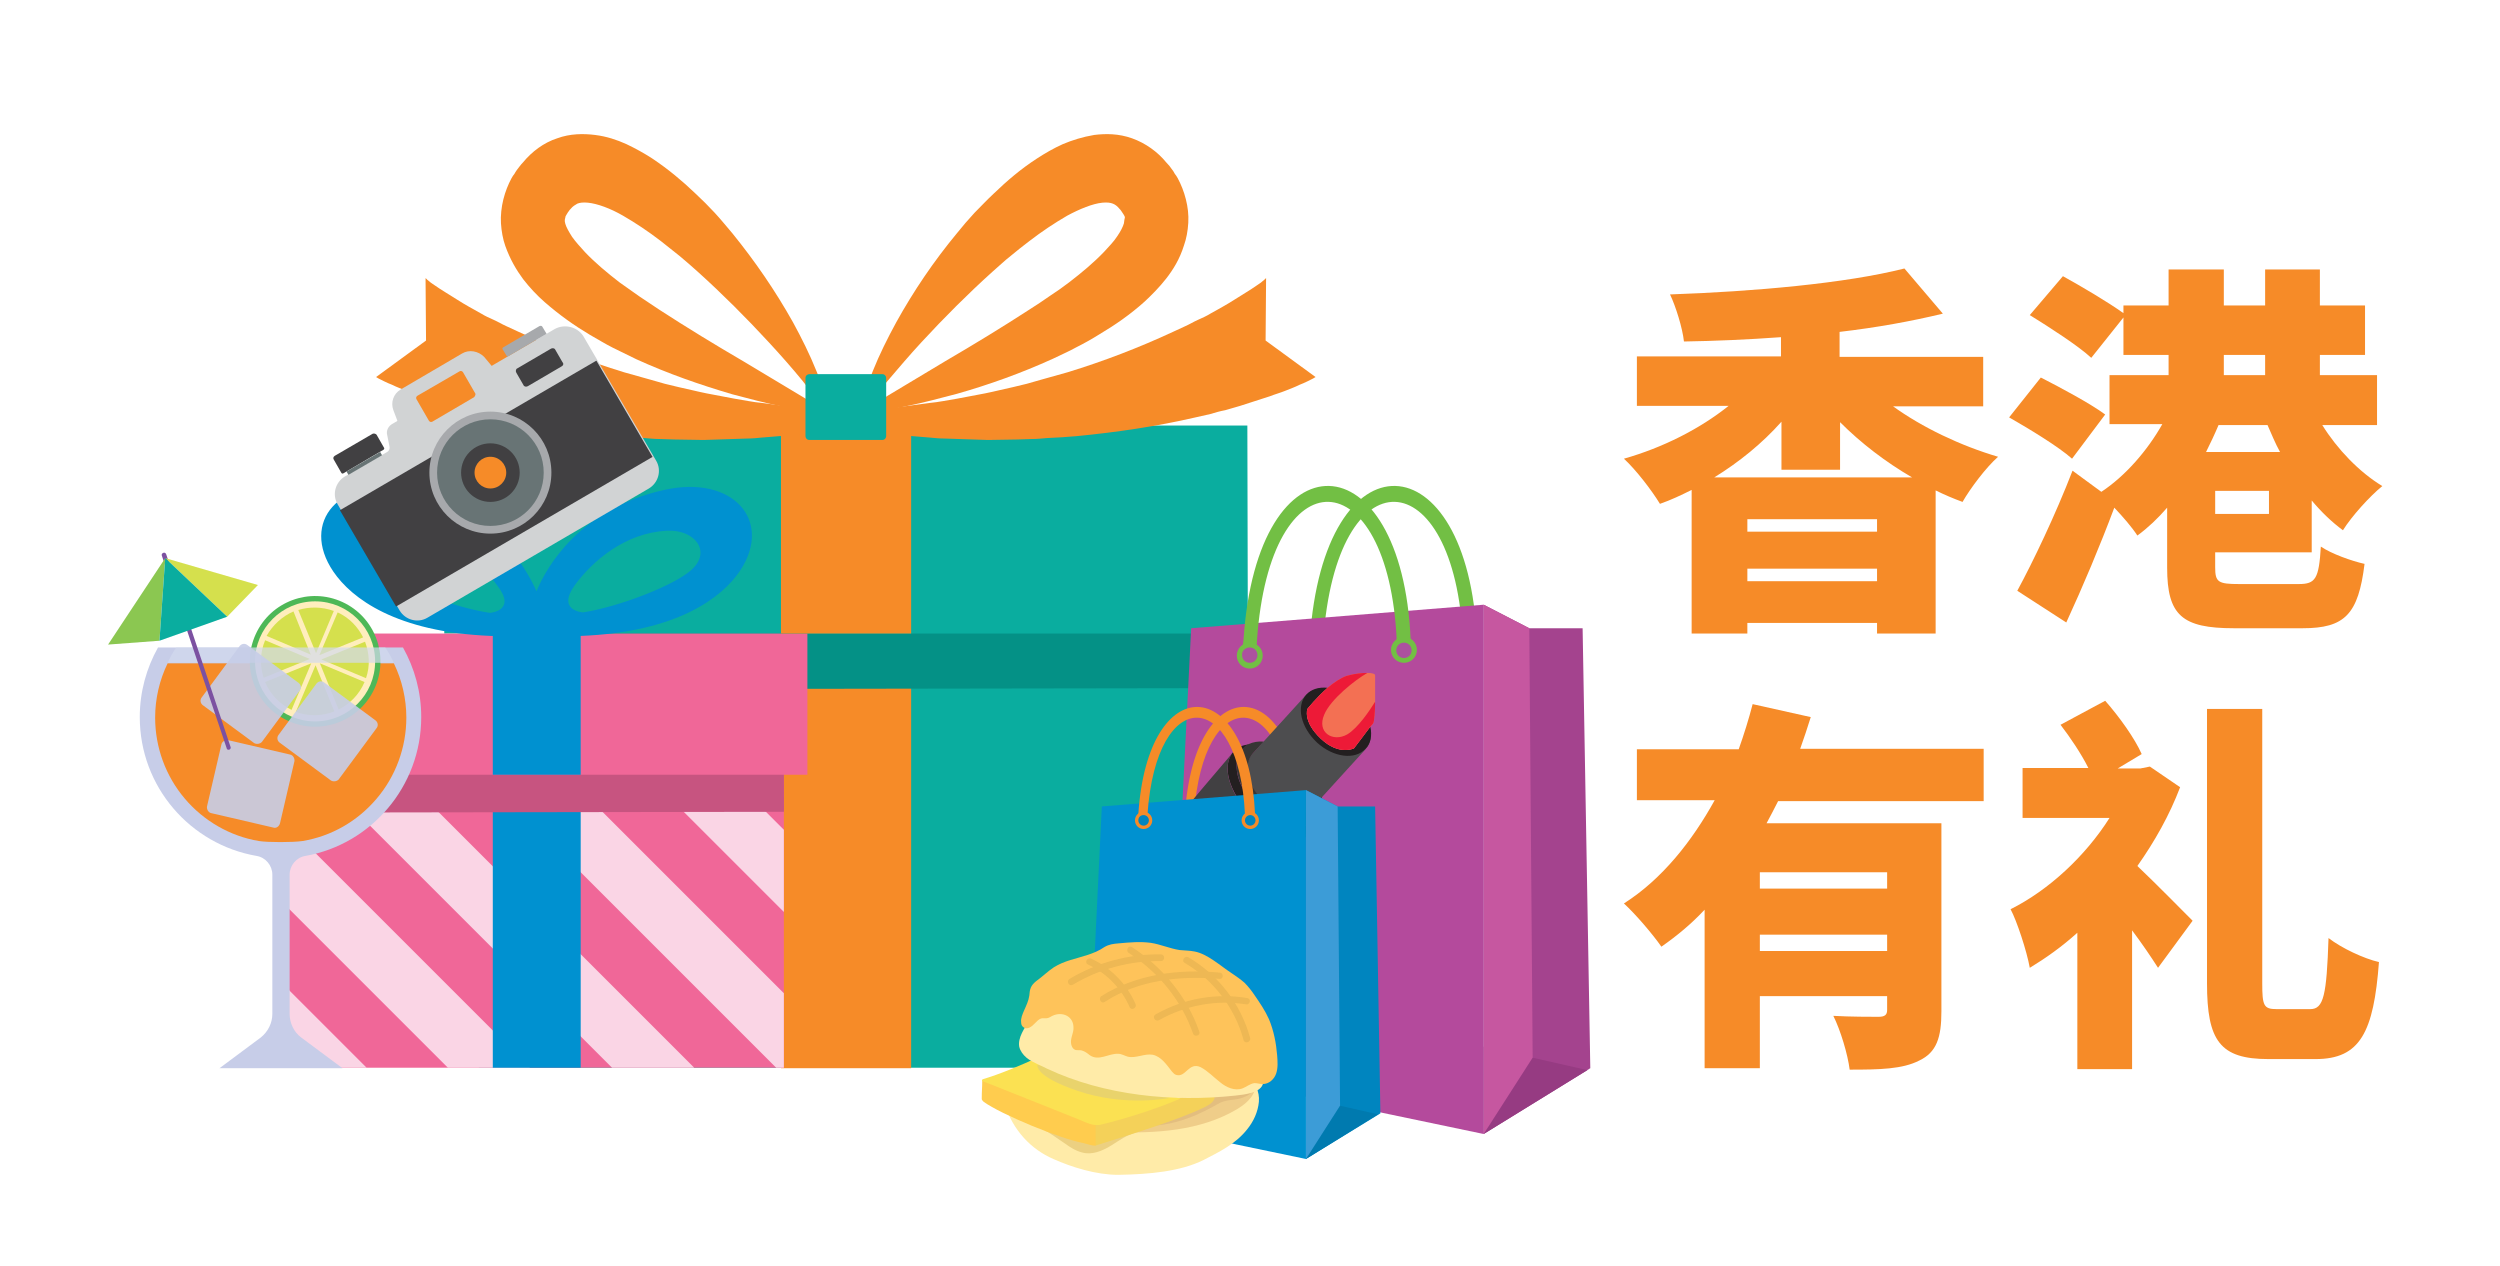 <?xml version="1.0" encoding="utf-8"?>
<!-- Generator: Adobe Illustrator 26.2.1, SVG Export Plug-In . SVG Version: 6.00 Build 0)  -->
<svg version="1.1" id="Layer_1" xmlns="http://www.w3.org/2000/svg" xmlns:xlink="http://www.w3.org/1999/xlink" x="0px" y="0px"
	 viewBox="0 0 520.5 263.6" style="enable-background:new 0 0 520.5 263.6;" xml:space="preserve">
<style type="text/css">
	.st0{fill:#F68B28;}
	.st1{fill-rule:evenodd;clip-rule:evenodd;fill:#72BF44;}
	.st2{fill:#0AAD9F;}
	.st3{fill:#049186;}
	.st4{fill:#F06798;}
	.st5{clip-path:url(#SVGID_00000024683703359923380430000000708251450832524686_);}
	.st6{fill:#FAD5E5;}
	.st7{fill:#0091D0;}
	.st8{fill:#C75480;}
	.st9{fill:#C7CDE8;}
	.st10{fill:#4EB857;}
	.st11{fill:#FFEEBD;}
	.st12{fill:#D5E04D;}
	.st13{opacity:0.7;fill:#D4DAEF;}
	.st14{fill:#829BB8;}
	.st15{opacity:0.9;fill:#C7CDE8;}
	.st16{fill:#7C51A1;}
	.st17{fill:#8BC751;}
	.st18{fill-rule:evenodd;clip-rule:evenodd;fill:#A4438E;}
	.st19{fill-rule:evenodd;clip-rule:evenodd;fill:#963B82;}
	.st20{fill-rule:evenodd;clip-rule:evenodd;fill:#C657A0;}
	.st21{fill-rule:evenodd;clip-rule:evenodd;fill:#B44A9C;}
	.st22{fill-rule:evenodd;clip-rule:evenodd;fill:#AC519F;}
	.st23{fill:#D1D3D4;}
	.st24{fill:#414042;}
	.st25{fill:#A7A9AC;}
	.st26{fill:#687475;}
	.st27{fill-rule:evenodd;clip-rule:evenodd;fill:#F68B28;}
	.st28{fill:#4D4D4F;}
	.st29{fill:#231F20;}
	.st30{fill:#F37053;}
	.st31{fill:#373634;}
	.st32{fill:#ED1A37;}
	.st33{fill-rule:evenodd;clip-rule:evenodd;fill:#0085BF;}
	.st34{fill-rule:evenodd;clip-rule:evenodd;fill:#007AAF;}
	.st35{fill-rule:evenodd;clip-rule:evenodd;fill:#3C9CD7;}
	.st36{fill-rule:evenodd;clip-rule:evenodd;fill:#0091D0;}
	.st37{fill:#FFEBA8;}
	.st38{opacity:0.4;}
	.st39{fill:#CFA847;}
	.st40{fill:#EFCD89;}
	.st41{fill:#D1A771;}
	.st42{fill:#FFCC4E;}
	.st43{fill:#F4D159;}
	.st44{fill:#FBE152;}
	.st45{fill:#E9D36C;}
	.st46{fill:#FEC35A;}
	.st47{opacity:0.5;}
	.st48{fill:#DDAD4D;}
</style>
<g>
	<g>
		<g>
			<path class="st0" d="M394,84.5c6.2,4.5,14.2,8.3,22,10.6c-2.5,2.2-5.8,6.6-7.4,9.4c-1.9-0.7-3.8-1.5-5.6-2.4v29.8h-12.2v-2.2h-27
				v2.2h-11.6V102c-2.2,1.1-4.3,2.1-6.6,2.9c-1.7-2.8-5-7.1-7.5-9.4c8.1-2.3,15.8-6.2,21.8-11h-19.1V74.2h30v-4
				c-6.9,0.5-13.8,0.8-20.2,0.9c-0.3-2.8-1.7-7.3-2.9-9.8c17.4-0.6,36.6-2.3,48.8-5.4l8,9.4c-6.6,1.6-13.8,2.9-21.5,3.8v5.2h29.9
				v10.3H394z M398.1,99.4c-5.5-3.2-10.6-7.1-15-11.5v9.9h-12.2v-10c-4,4.5-8.8,8.4-14,11.6H398.1z M390.8,108.1h-27v2.6h27V108.1z
				 M390.8,121v-2.6h-27v2.6H390.8z"/>
			<path class="st0" d="M431.4,95.5c-2.8-2.5-8.9-6.2-13.1-8.6l6.6-8.3c4.1,2.1,10.3,5.4,13.4,7.7L431.4,95.5z M461.2,115v3.1
				c0,3.1,0.6,3.5,5,3.5h12.4c3.5,0,4.2-1.1,4.6-7.8c2.2,1.5,6.4,3,9.1,3.6c-1.3,10.5-4.1,13.4-12.9,13.4h-14.3
				c-10.8,0-13.9-2.7-13.9-12.6v-12.5c-1.9,2.2-4,4.2-6.2,5.8c-1.1-1.7-3-3.9-4.8-5.8c-3,8-6.5,16.3-10,23.9l-10.2-6.6
				c3.3-6.1,7.9-15.7,11.5-25l6,4.4c5-3.3,9.6-8.6,12.7-14.1h-11V78.1h12.3v-4.2h-9.4v-7.8l-6.7,8.4c-2.7-2.5-8.6-6.3-12.8-8.9
				l6.9-8.1c3.8,2.1,9.4,5.4,12.6,7.7v-1.6h9.4v-7.5H463v7.5h8.6v-7.5H483v7.5h9.4v10.3H483v4.2h11.9v10.4h-11.4
				c3.1,5,7.7,9.8,12.5,12.7c-2.6,2.1-6.4,6.3-8.2,9.2c-2.3-1.7-4.5-3.8-6.5-6.2V115H461.2z M461.9,88.5c-0.8,1.9-1.7,3.8-2.6,5.6
				h15.4c-1-1.8-1.8-3.8-2.6-5.6H461.9z M472.4,102.2h-11.2v4.8h11.2V102.2z M463,78.1h8.6v-4.2H463V78.1z"/>
			<path class="st0" d="M370.2,166.8c-0.8,1.6-1.6,3.1-2.4,4.6h36.4v39.2c0,5.4-1,8.5-4.6,10.2c-3.5,1.8-8.2,1.9-14.5,1.9
				c-0.4-3.2-1.9-8.2-3.4-11.2c3.4,0.2,8.1,0.2,9.4,0.2c1.3,0,1.8-0.4,1.8-1.4v-2.9h-26.5v15h-11.5v-33c-2.7,2.9-5.7,5.4-9,7.7
				c-1.8-2.6-5.4-6.8-7.8-9c8-5.1,14.2-13,18.9-21.5h-16.2V156H362c1.1-3.1,2.1-6.3,2.9-9.4l12.1,2.7c-0.7,2.2-1.4,4.4-2.2,6.6h38.2
				v10.9H370.2z M392.9,181.6h-26.5v3.4h26.5V181.6z M392.9,198v-3.4h-26.5v3.4H392.9z"/>
			<path class="st0" d="M453.9,163.9c-2.2,5.8-5.3,11.3-8.9,16.4c3.6,3.4,9.8,9.7,11.5,11.4l-7.2,9.8c-1.4-2.2-3.3-5-5.4-7.8v28.9
				h-11.4v-28.4c-3.2,2.9-6.6,5.3-9.9,7.3c-0.6-3.4-2.7-9.8-4-12.2c8-4,15.6-11.1,20.6-19h-18.1v-10.4h13.7c-1.5-3-3.8-6.4-5.8-9
				l9.3-5c3,3.4,6.2,7.9,7.6,11.1l-5,3h4.7l2-0.4L453.9,163.9z M481,210.1c2.8,0,3.4-2.9,3.8-14.8c2.7,2.1,7.4,4.3,10.5,5
				c-1.1,14.6-3.9,20.2-13.2,20.2h-9.8c-10.1,0-12.8-3.8-12.8-15.8v-57.1H471v57.1c0,4.7,0.3,5.4,3,5.4H481z"/>
		</g>
	</g>
	<g>
		<path class="st1" d="M272.7,133.2c2.9-43.6,33-41.8,34.8,0l0.1,1.6l-2.9,0.2l-0.1-1.6c-1.7-37.7-26.4-39.4-29.1,0l-0.1,1.6
			l-2.9-0.2L272.7,133.2L272.7,133.2z"/>
		<rect x="99.7" y="104.3" class="st2" width="152.8" height="118"/>
		<rect x="162.6" y="131.9" class="st0" width="27.1" height="90.5"/>
		
			<rect x="99.8" y="104.5" transform="matrix(1 -1.592640e-03 1.592640e-03 1 -0.197 0.281)" class="st3" width="152.7" height="38.9"/>
		<polygon class="st2" points="259.8,131.9 92.5,131.9 92.4,88.6 259.7,88.6 		"/>
		<g>
			<rect x="60.1" y="142.7" class="st4" width="103.1" height="79.6"/>
			<g>
				<defs>
					<rect id="SVGID_1_" x="60.1" y="142.7" width="103.1" height="79.6"/>
				</defs>
				<clipPath id="SVGID_00000152257259744572467820000016635296323788694713_">
					<use xlink:href="#SVGID_1_"  style="overflow:visible;"/>
				</clipPath>
				<g style="clip-path:url(#SVGID_00000152257259744572467820000016635296323788694713_);">
					
						<rect x="62.3" y="155.2" transform="matrix(0.707 -0.707 0.707 0.707 -137.588 113.588)" class="st6" width="12.1" height="135.3"/>
					
						<rect x="79.3" y="138.1" transform="matrix(0.707 -0.707 0.707 0.707 -120.526 120.655)" class="st6" width="12.1" height="135.3"/>
					
						<rect x="96.4" y="121.1" transform="matrix(0.707 -0.707 0.707 0.707 -103.464 127.722)" class="st6" width="12.1" height="135.3"/>
					
						<rect x="113.5" y="104" transform="matrix(0.707 -0.707 0.707 0.707 -86.402 134.789)" class="st6" width="12.1" height="135.3"/>
					
						<rect x="130.5" y="87" transform="matrix(0.707 -0.707 0.707 0.707 -69.341 141.857)" class="st6" width="12.1" height="135.3"/>
					
						<rect x="147.6" y="69.9" transform="matrix(0.707 -0.707 0.707 0.707 -52.279 148.924)" class="st6" width="12.1" height="135.3"/>
				</g>
			</g>
			<rect x="102.6" y="161.3" class="st7" width="18.3" height="61"/>
			
				<rect x="60.2" y="142.8" transform="matrix(1 -1.592640e-03 1.592640e-03 1 -0.248 0.178)" class="st8" width="103" height="26.3"/>
			<polygon class="st4" points="168.1,161.3 55.3,161.3 55.2,131.9 168.1,131.9 			"/>
		</g>
		<path class="st7" d="M138.3,102c-17.6,3.9-24.5,16-26.6,21.1c-2.2-5-9.1-17.1-26.7-21c-14.3-3.1-22.6,6.6-15.6,16.9
			c3.8,5.6,13.1,12.6,32.8,13.4l0.4,0v28.9h18.3v-28.9c20-0.8,29.4-7.9,33.2-13.6C161,108.4,152.6,98.8,138.3,102z M102,127.6
			c-7.5-1.1-18.9-5.5-22.5-8.7c-4.4-4-0.7-8.5,4.9-8.2c8.8,0.4,15.7,6.4,19.2,11.3C107.6,127.2,102,127.6,102,127.6z M143.9,118.7
			c-3.6,3.2-14.9,7.6-22.5,8.8c0,0-5.6-0.3-1.7-5.7c3.6-4.9,10.4-10.9,19.2-11.3C144.6,110.2,148.3,114.8,143.9,118.7z"/>
		<g>
			<path class="st9" d="M87.7,149.3c0-5.3-1.4-10.2-3.8-14.5h-51c-2.4,4.3-3.8,9.2-3.8,14.5c0,14.5,10.5,26.5,24.3,28.9
				c1.9,0.3,3.3,2,3.3,3.9v29c0,1.9-0.9,3.7-2.4,4.9l-8.6,6.4h25.6l-8.6-6.4c-1.5-1.1-2.4-3-2.4-4.9v-29c0-1.9,1.4-3.6,3.3-3.9
				C77.2,175.8,87.7,163.8,87.7,149.3z"/>
			<path class="st0" d="M53.9,175.1c-6-1-11.5-4.2-15.4-8.8c-4-4.7-6.2-10.7-6.2-16.9c0-3.9,0.9-7.8,2.6-11.3H82
				c1.7,3.5,2.6,7.4,2.6,11.3c0,6.2-2.2,12.2-6.2,16.9c-4,4.7-9.4,7.8-15.4,8.8C61,175.4,55.7,175.4,53.9,175.1z"/>
			<g>
				
					<ellipse transform="matrix(0.417 -0.909 0.909 0.417 -86.916 139.906)" class="st10" cx="65.6" cy="137.7" rx="13.6" ry="13.6"/>
				<circle class="st11" cx="65.6" cy="137.7" r="12.5"/>
				<g>
					<path class="st12" d="M55.2,133.3c-1.1,2.6-1.1,5.4-0.3,7.8l9.6-3.9L55.2,133.3z"/>
					<path class="st12" d="M55.2,142c1,2.4,2.9,4.5,5.5,5.8l4.1-9.7L55.2,142z"/>
					<path class="st12" d="M75.6,132.7c-1.1-2.2-2.9-4.1-5.3-5.2l-3.8,8.9L75.6,132.7z"/>
					<path class="st12" d="M61.1,127.3c-2.3,1-4.3,2.8-5.6,5.1l9.2,3.9L61.1,127.3z"/>
					<path class="st12" d="M69.5,127.2c-2.5-0.9-5.1-0.9-7.4-0.2l3.7,9L69.5,127.2z"/>
					<path class="st12" d="M61.6,148.2c2.7,1,5.5,0.9,8-0.1l-3.9-9.6L61.6,148.2z"/>
					<path class="st12" d="M66.6,138.1l3.9,9.6c2.3-1.1,4.3-3.1,5.4-5.7L66.6,138.1z"/>
					<path class="st12" d="M76.2,141.2c0.9-2.6,0.7-5.2-0.2-7.6l-9.1,3.7L76.2,141.2z"/>
				</g>
			</g>
			<g>
				<path class="st13" d="M82,138c-0.5-1.1-1.1-2.2-1.8-3.2H36.7c-0.7,1-1.3,2.1-1.8,3.2H82z"/>
				<path class="st14" d="M58.4,175.3C58.5,175.3,58.5,175.3,58.4,175.3C58.5,175.3,58.5,175.3,58.4,175.3
					C58.5,175.3,58.5,175.3,58.4,175.3z"/>
			</g>
			<path class="st15" d="M68.9,162.5l-10.7-7.9c-0.5-0.4-0.6-1.1-0.2-1.6l7.9-10.7c0.4-0.5,1.1-0.6,1.6-0.2l10.7,7.9
				c0.5,0.4,0.6,1.1,0.2,1.6l-7.9,10.7C70.1,162.7,69.4,162.8,68.9,162.5z"/>
			<path class="st15" d="M52.9,154.7l-10.7-7.9c-0.5-0.4-0.6-1.1-0.2-1.6l7.9-10.7c0.4-0.5,1.1-0.6,1.6-0.2l10.7,7.9
				c0.5,0.4,0.6,1.1,0.2,1.6l-7.9,10.7C54.1,154.9,53.4,155,52.9,154.7z"/>
			<path class="st15" d="M56.9,172.3l-12.9-3c-0.6-0.1-1-0.8-0.9-1.4l3-12.9c0.1-0.6,0.8-1,1.4-0.9l12.9,3c0.6,0.1,1,0.8,0.9,1.4
				l-3,12.9C58.1,172.1,57.5,172.5,56.9,172.3z"/>
			<path class="st16" d="M47.6,156.1c-0.2,0-0.4-0.1-0.4-0.3l-13.5-40.1c-0.1-0.2,0-0.5,0.3-0.6c0.2-0.1,0.5,0,0.6,0.3L48,155.5
				c0.1,0.2,0,0.5-0.3,0.6C47.7,156.1,47.6,156.1,47.6,156.1z"/>
			<g>
				<polygon class="st17" points="22.5,134.2 33.2,133.4 34.4,116.2 				"/>
				<polygon class="st12" points="34.4,116.2 47.3,128.4 53.7,121.8 				"/>
				<polygon class="st2" points="33.2,133.4 47.3,128.4 34.4,116.2 				"/>
			</g>
		</g>
		<rect x="162.6" y="88.6" class="st0" width="27.1" height="43.3"/>
		<g>
			<g>
				<path class="st0" d="M88.6,57.9l0.1,0.1c0,0,0.2,0.1,0.2,0.2l0.5,0.4c0.3,0.3,0.7,0.5,1.1,0.8c0.7,0.5,1.5,1,2.3,1.5
					c0.8,0.5,1.6,1,2.4,1.5c0.8,0.5,1.6,1,2.5,1.5l2.5,1.4c0.8,0.5,1.7,0.9,2.6,1.3c0.9,0.4,1.7,0.9,2.6,1.3l2.6,1.2
					c7.1,3.3,14.4,6.1,21.9,8.4l5.7,1.6c0.9,0.3,1.9,0.5,2.8,0.8l2.9,0.7c1.9,0.4,3.8,0.9,5.8,1.3l5.8,1.1l2.9,0.5
					c1,0.2,2,0.3,2.9,0.4l5.9,0.8c0.5,0.1,1,0.1,1.5,0.2l1.5,0.1l3,0.2l6,0.5l0.1,3.4l-6,0.8l-3,0.4l-1.5,0.2
					c-0.5,0.1-1,0.1-1.5,0.1l-6.1,0.5c-1,0.1-2,0.2-3,0.2l-3,0.1l-6.1,0.2c-2,0-4.1-0.1-6.1-0.1l-3.1-0.1c-1,0-2-0.1-3.1-0.2
					c-2.1-0.1-4.1-0.2-6.2-0.4c-8.2-0.8-16.5-2-24.7-3.9l-3.1-0.7c-1-0.3-2-0.6-3.1-0.8c-1-0.3-2.1-0.6-3.1-0.9l-3.1-1
					c-1-0.3-2.1-0.7-3.1-1c-1-0.4-2.1-0.7-3.1-1.1c-1-0.4-2.1-0.8-3.1-1.3c-0.5-0.2-1-0.4-1.6-0.7l-0.8-0.4
					c-0.2-0.1-0.2-0.1-0.4-0.2l-0.5-0.3l10.4-7.6L88.6,57.9z"/>
				<path class="st0" d="M263.6,57.9l-0.1,0.1c0,0-0.2,0.1-0.2,0.2l-0.5,0.4c-0.3,0.3-0.7,0.5-1.1,0.8c-0.7,0.5-1.5,1-2.3,1.5
					c-0.8,0.5-1.6,1-2.4,1.5c-0.8,0.5-1.6,1-2.5,1.5l-2.5,1.4c-0.8,0.5-1.7,0.9-2.6,1.3c-0.9,0.4-1.7,0.9-2.6,1.3l-2.6,1.2
					c-7.1,3.3-14.4,6.1-21.9,8.4l-5.7,1.6c-0.9,0.3-1.9,0.5-2.8,0.8l-2.9,0.7c-1.9,0.4-3.8,0.9-5.8,1.3l-5.8,1.1l-2.9,0.5
					c-1,0.2-2,0.3-2.9,0.4l-5.9,0.8c-0.5,0.1-1,0.1-1.5,0.2l-1.5,0.1l-3,0.2l-6,0.5l-0.1,3.4l6,0.8l3,0.4l1.5,0.2
					c0.5,0.1,1,0.1,1.5,0.1l6.1,0.5c1,0.1,2,0.2,3,0.2l3,0.1l6.1,0.2c2,0,4.1-0.1,6.1-0.1l3.1-0.1c1,0,2-0.1,3.1-0.2
					c2.1-0.1,4.1-0.2,6.2-0.4c8.2-0.8,16.5-2,24.7-3.9l3.1-0.7c1-0.3,2-0.6,3.1-0.8c1-0.3,2.1-0.6,3.1-0.9l3.1-1
					c1-0.3,2.1-0.7,3.1-1c1-0.4,2.1-0.7,3.1-1.1c1-0.4,2.1-0.8,3.1-1.3c0.5-0.2,1-0.4,1.6-0.7l0.8-0.4c0.2-0.1,0.2-0.1,0.4-0.2
					l0.5-0.3l-10.4-7.6L263.6,57.9z"/>
				<path class="st0" d="M172.6,86.1c0-0.2,0-0.3-0.1-0.5c-0.1-1-0.4-1.9-0.6-2.9c-0.5-1.9-1.2-3.7-1.9-5.4
					c-1.4-3.5-3.1-6.9-4.9-10.2c-3.7-6.6-7.9-12.7-12.6-18.5c-1.2-1.4-2.4-2.9-3.7-4.3c-1.3-1.4-2.6-2.7-4-4c-2.7-2.6-5.7-5.1-9-7.3
					c-1.7-1.1-3.5-2.1-5.4-3c-2-0.9-4.1-1.6-6.5-1.9c-2.4-0.3-5.2-0.3-7.9,0.7c-2.8,0.9-5.3,2.8-7.1,5c-0.5,0.5-0.9,1.1-1.3,1.6
					c-0.2,0.3-0.4,0.6-0.5,0.8l-0.3,0.4l-0.3,0.5c-0.7,1.3-1.3,2.8-1.7,4.4c-0.4,1.6-0.6,3.4-0.5,5s0.4,3.3,0.9,4.7
					c1,2.8,2.3,5,3.7,6.9c1.4,1.8,2.9,3.4,4.5,4.8c3.1,2.7,6.2,4.9,9.4,6.8c1.6,0.9,3.2,1.9,4.8,2.7c1.6,0.8,3.3,1.6,4.9,2.4
					c6.6,3,13.2,5.3,20,7.3c3.4,0.9,6.8,1.8,10.2,2.5c1.7,0.4,3.4,0.7,5.1,1l2.6,0.4l1.3,0.2l0.1,0l0.5,0.1l0.3,0.1
					C172.6,86.2,172.6,86.1,172.6,86.1z M170.7,84.8l-2.3-1.4l-4.5-2.7l-9-5.4c-6-3.5-11.9-7.1-17.6-10.8c-1.4-0.9-2.8-1.9-4.2-2.8
					c-1.4-1-2.7-1.9-4.1-2.9c-2.6-2-5.1-4.1-7.2-6.3c-1-1.1-2-2.2-2.7-3.2c-0.7-1.1-1.2-2-1.4-2.7c-0.2-0.7-0.1-0.9,0-1.3
					c0-0.2,0.1-0.4,0.3-0.7c0.1-0.1,0.2-0.4,0.4-0.6c0.1-0.2,0.3-0.4,0.4-0.5c0.5-0.6,0.9-0.8,1.4-1.1c0.5-0.2,1.2-0.3,2.2-0.2
					c2,0.2,4.7,1.2,7.3,2.7c2.6,1.5,5.3,3.3,7.9,5.3c1.3,1,2.6,2.1,3.9,3.1c1.3,1.1,2.6,2.2,3.8,3.3c5.1,4.6,10,9.5,14.8,14.7
					c2.4,2.6,4.7,5.2,7,8c1.1,1.4,2.2,2.8,3.2,4.2c0.3,0.5,0.6,0.9,0.9,1.4L170.7,84.8z"/>
				<path class="st0" d="M246.9,41.5c-0.4-1.6-1-3.1-1.7-4.4l-0.3-0.5l-0.3-0.4c-0.2-0.3-0.3-0.6-0.5-0.8c-0.4-0.6-0.8-1.1-1.3-1.6
					c-1.8-2.2-4.3-4-7.1-5c-2.8-1-5.5-1-7.9-0.7c-2.4,0.4-4.6,1.1-6.5,1.9c-2,0.9-3.7,1.9-5.4,3c-3.4,2.2-6.3,4.7-9,7.3
					c-1.4,1.3-2.7,2.7-4,4c-1.3,1.4-2.5,2.8-3.7,4.3c-4.8,5.8-9,12-12.6,18.5c-1.8,3.3-3.5,6.7-4.9,10.2c-0.7,1.8-1.4,3.6-1.9,5.4
					c-0.2,0.9-0.5,1.9-0.6,2.9c0,0.2,0,0.3-0.1,0.5c0,0.1,0,0.1,0,0.2l0.3-0.1l0.5-0.1l0.1,0l1.3-0.2l2.6-0.4c1.7-0.3,3.4-0.6,5.1-1
					c3.4-0.7,6.8-1.6,10.2-2.5c6.7-1.9,13.4-4.3,20-7.3c1.6-0.8,3.3-1.5,4.9-2.4c1.6-0.8,3.2-1.7,4.8-2.7c3.2-1.9,6.4-4.1,9.4-6.8
					c1.5-1.4,3-2.9,4.5-4.8c1.4-1.8,2.8-4,3.7-6.9c0.5-1.4,0.8-3,0.9-4.7S247.3,43.1,246.9,41.5z M234,46.5
					c-0.2,0.7-0.7,1.7-1.4,2.7c-0.7,1.1-1.7,2.1-2.7,3.2c-2.1,2.2-4.6,4.3-7.2,6.3c-1.3,1-2.7,2-4.1,2.9c-1.4,1-2.8,1.9-4.2,2.8
					c-5.7,3.7-11.6,7.3-17.6,10.8l-9,5.4l-4.5,2.7l-2.3,1.4l-0.3,0.2c0.3-0.5,0.6-0.9,0.9-1.4c1-1.5,2.1-2.9,3.2-4.2
					c2.3-2.7,4.6-5.4,7-8c4.8-5.2,9.7-10.1,14.8-14.7c1.3-1.1,2.5-2.3,3.8-3.3c1.3-1.1,2.6-2.1,3.9-3.1c2.6-2,5.3-3.8,7.9-5.3
					c2.6-1.4,5.3-2.5,7.3-2.7c1-0.1,1.7,0,2.2,0.2c0.5,0.2,0.9,0.5,1.4,1.1c0.1,0.1,0.3,0.3,0.4,0.5c0.1,0.2,0.3,0.4,0.4,0.6
					c0.2,0.3,0.3,0.5,0.3,0.7C234.1,45.6,234.1,45.8,234,46.5z"/>
			</g>
			<path class="st2" d="M183.7,91.6h-15.2c-0.5,0-0.8-0.4-0.8-0.8V78.7c0-0.5,0.4-0.8,0.8-0.8h15.2c0.5,0,0.8,0.4,0.8,0.8v12.1
				C184.5,91.2,184.2,91.6,183.7,91.6z"/>
		</g>
		<polygon class="st18" points="329.5,130.8 318.4,130.8 308.9,125.9 308.9,236.1 331.1,222.4 329.5,130.8 		"/>
		<polygon class="st19" points="308.9,217.9 308.9,236.1 330.5,222.8 308.9,217.9 		"/>
		<polygon class="st20" points="318.4,130.8 308.9,125.9 308.9,236.1 319.1,220.2 318.4,130.8 		"/>
		<g>
			<polygon class="st21" points="248,130.8 308.9,125.9 308.9,236.1 243.4,222.4 248,130.8 			"/>
			<g>
				<path class="st1" d="M258.9,133.2c2.9-43.6,33-41.8,34.8,0l0.1,1.6l-2.9,0.2l-0.1-1.6c-1.7-37.7-26.4-39.4-29.1,0l-0.1,1.6
					l-2.9-0.2L258.9,133.2L258.9,133.2z"/>
				<path class="st1" d="M292.3,132.6c1.5,0,2.7,1.2,2.7,2.7c0,1.5-1.2,2.7-2.7,2.7c-1.5,0-2.7-1.2-2.7-2.7
					C289.6,133.9,290.8,132.6,292.3,132.6L292.3,132.6z"/>
				<path class="st22" d="M292.3,133.8c0.9,0,1.6,0.7,1.6,1.6c0,0.9-0.7,1.6-1.6,1.6c-0.9,0-1.6-0.7-1.6-1.6
					C290.7,134.5,291.4,133.8,292.3,133.8L292.3,133.8z"/>
				<path class="st1" d="M260.2,133.8c1.5,0,2.7,1.2,2.7,2.7s-1.2,2.7-2.7,2.7s-2.7-1.2-2.7-2.7S258.7,133.8,260.2,133.8
					L260.2,133.8z"/>
				<path class="st22" d="M260.2,134.8c0.9,0,1.6,0.7,1.6,1.6c0,0.9-0.7,1.6-1.6,1.6c-0.9,0-1.6-0.7-1.6-1.6
					C258.5,135.5,259.3,134.8,260.2,134.8L260.2,134.8z"/>
			</g>
		</g>
		<g>
			<path class="st23" d="M115.5,68.5L81.6,88.3c-0.8,0.5-1.2,1.4-1,2.2l0.5,2.5c0.1,0.4-0.1,0.9-0.5,1.1l-8.8,5.1
				c-2,1.2-2.7,3.8-1.5,5.8l12.9,22.1c1.2,2,3.8,2.7,5.8,1.5l46.1-26.9c2-1.2,2.7-3.8,1.5-5.8l-15.2-26
				C120.1,68,117.5,67.4,115.5,68.5z"/>
			
				<rect x="72.4" y="89" transform="matrix(0.864 -0.504 0.504 0.864 -36.641 65.824)" class="st24" width="61.8" height="23.2"/>
			<circle class="st25" cx="102.1" cy="98.4" r="12.7"/>
			<circle class="st26" cx="102.1" cy="98.4" r="11.1"/>
			<circle class="st24" cx="102.1" cy="98.4" r="6.1"/>
			<circle class="st0" cx="102.1" cy="98.4" r="3.3"/>
			<path class="st24" d="M77.6,90.3l-7.9,4.6c-0.3,0.2-0.4,0.5-0.2,0.8l1.6,2.8c0.1,0.1,0.2,0.1,0.3,0.1l8.5-5
				c0.1-0.1,0.1-0.2,0.1-0.3l-1.6-2.8C78.2,90.3,77.9,90.2,77.6,90.3z"/>
			
				<rect x="71.8" y="96" transform="matrix(0.864 -0.504 0.504 0.864 -38.275 51.416)" class="st26" width="8.1" height="0.8"/>
			<path class="st23" d="M96.2,73.6l-12.8,7.5c-1.5,0.9-2.1,2.7-1.5,4.3l2.2,5.8l20.7-12.1l-4-4.8C99.6,73.1,97.7,72.7,96.2,73.6z"
				/>
			<path class="st0" d="M98.7,82.7L90,87.8c-0.2,0.1-0.5,0.1-0.7-0.2l-2.6-4.5c-0.1-0.2-0.1-0.5,0.2-0.7l8.8-5.1
				c0.2-0.1,0.5-0.1,0.7,0.2l2.6,4.5C99,82.2,98.9,82.5,98.7,82.7z"/>
			<path class="st25" d="M112.3,67.9l-7.5,4.4c-0.2,0.1-0.3,0.4-0.1,0.5l0.9,1.5l8.2-4.8l-0.9-1.5C112.8,67.8,112.5,67.8,112.3,67.9
				z"/>
			<path class="st24" d="M116.9,76.3l-7,4.1c-0.3,0.2-0.8,0.1-0.9-0.2l-1.5-2.6c-0.2-0.3-0.1-0.8,0.2-0.9l7-4.1
				c0.3-0.2,0.8-0.1,0.9,0.2l1.5,2.6C117.4,75.7,117.3,76.1,116.9,76.3z"/>
		</g>
		<path class="st27" d="M246.7,169.5c2-30.4,23-29.1,24.3,0l0,1.1l-2,0.1l-0.1-1.1c-1.2-26.3-18.4-27.5-20.3,0l-0.1,1.1l-2-0.2
			L246.7,169.5L246.7,169.5z"/>
		<g>
			<path class="st28" d="M284.3,156l-11.1,12.2c-0.3,0.4-0.7,0.7-1.2,0.9c-1.6,0.8-3.8,0.7-6-0.2c-1-0.5-2.1-1.1-3-2
				c-1-0.9-1.8-2-2.4-3.1c-0.9-1.6-1.2-3.3-0.9-4.8c0.2-0.8,0.5-1.5,1.1-2.1l11.1-12.2c1.1-1.1,2.7-1.6,4.4-1.4
				c-1.9,1.7-3.6,3.6-4.1,4.2c-0.1,0.1-0.1,0.2-0.1,0.2s-0.3,0.8,0.1,2.2c0.3,1.1,1,2.4,2.7,4c1.7,1.5,3.2,2.1,4.4,2.3
				c1.4,0.2,2.4-0.2,2.5-0.3c0,0,0,0,0,0s2.2-3,3.4-4.5C285.7,153.1,285.4,154.8,284.3,156z"/>
			<path class="st29" d="M285.3,151.3c-1.1,1.5-3.4,4.5-3.4,4.5s-3.1,1.6-6.9-2c-3.8-3.6-2.8-6.2-2.8-6.2s1.9-2.4,4.2-4.4
				c-1.8-0.2-3.4,0.3-4.4,1.4c-2.2,2.4-1.2,6.8,2.2,10c3.4,3.1,7.9,3.7,10.1,1.3C285.4,154.8,285.7,153.1,285.3,151.3z"/>
			<path class="st30" d="M285.9,150.6c-0.1,0.1-0.3,0.4-0.6,0.7c-1.1,1.5-3.4,4.5-3.4,4.5s-3.1,1.6-6.9-2c-3.8-3.6-2.8-6.2-2.8-6.2
				s1.9-2.4,4.2-4.4c1.3-1.1,2.8-2.1,4-2.5c1.8-0.5,3.3-0.6,4.3-0.6c1,0,1.6,0.2,1.6,0.5c0,0.3,0,3,0,5.5
				C286.3,148.3,286.1,150.3,285.9,150.6z"/>
			<path class="st29" d="M274.9,169.2c-0.2,0.5-0.5,1-0.9,1.5c-2.6,2.6-8.1,1.5-12.3-2.6c-4.2-4.1-5.5-9.6-2.9-12.2
				c0.4-0.4,0.8-0.7,1.2-0.9c-1.3,0.1-2.3,0.6-3.1,1.4c-2.7,2.7-1.1,8.6,3.5,13.1c4.6,4.5,10.5,5.9,13.2,3.2
				C274.4,171.7,274.9,170.6,274.9,169.2z"/>
			<path class="st31" d="M261.7,168c4.2,4.1,9.7,5.3,12.3,2.6c0.4-0.4,0.7-0.9,0.9-1.5c0.4-0.9,0.5-2,0.3-3.2l-2,2.2
				c-2.2,2.4-6.7,1.8-10.1-1.3c-3.4-3.1-4.4-7.6-2.2-10l2.2-2.4c-1.1-0.1-2.2,0.1-3.1,0.5c-0.5,0.2-0.9,0.5-1.2,0.9
				C256.2,158.5,257.5,163.9,261.7,168z"/>
			<path class="st24" d="M273.1,173.1c-0.9,0.8-11.1,10.5-13.3,12.4c-1.8,1.5-5.5,1.6-9.4-1.2c-0.9-0.7-1.9-1.5-2.8-2.6
				c-3.7-4.1-4.1-7.3-3.4-9.5c0.2-0.7,0.5-1.2,0.9-1.7c1.4-1.9,9.1-10.9,11.4-13.6c-0.7,1-1,2.3-0.9,3.7c0.2,2.6,1.7,5.7,4.2,8.4
				c0.2,0.2,0.4,0.4,0.6,0.6C264.7,173.7,270.2,175.2,273.1,173.1z"/>
			<path class="st32" d="M285.9,150.6c-0.1,0.1-0.3,0.4-0.6,0.7c-1.1,1.5-3.4,4.5-3.4,4.5s-3.1,1.6-6.9-2c-3.8-3.6-2.8-6.2-2.8-6.2
				s1.9-2.4,4.2-4.4c1.3-1.1,2.8-2.1,4-2.5c1.8-0.5,3.3-0.6,4.3-0.6c-2.5,1.4-7.7,5.5-9,8.7c-1.6,3.7,1.8,5.8,4.8,4.1
				c2.2-1.3,4.7-5,5.8-6.8C286.3,148.3,286.1,150.3,285.9,150.6z"/>
		</g>
		<polygon class="st33" points="286.3,167.9 278.5,167.9 271.9,164.5 271.9,241.3 287.4,231.8 286.3,167.9 		"/>
		<polygon class="st34" points="271.9,228.6 271.9,241.3 286.9,232 271.9,228.6 		"/>
		<polygon class="st35" points="278.5,167.9 271.9,164.5 271.9,241.3 279,230.2 278.5,167.9 		"/>
		<polygon class="st36" points="229.4,167.9 271.9,164.5 271.9,241.3 226.3,231.8 229.4,167.9 		"/>
		<g>
			<path class="st37" d="M260,223.5c1.2,1.9,2.3,3.7,2.1,5.9c-0.2,2.1-1.1,4.1-2.5,5.8c-2.4,3-5.7,4.6-9,6.3
				c-4.8,2.4-11.3,3-17.8,3.1c-4.6,0-9.7-1.6-13.5-3.3c-4.6-2-8.4-5.9-10.2-11.6"/>
			<g class="st38">
				<path class="st39" d="M236.6,235.8c-1.9,0.4-3.5,1.6-5.1,2.6c-1.6,1-3.5,1.9-5.4,1.7c-1.7-0.2-3.1-1.1-4.5-2.1
					c-3.3-2.3-6-4.1-11.1-6.4"/>
			</g>
			<path class="st40" d="M261.6,225.1c-0.1,2.8-1.7,4.4-4,5.8c-7.7,4.6-17.1,5.1-25.8,4.8c-0.9,0-1.8-0.1-2.5-0.6"/>
			<g class="st38">
				<path class="st41" d="M259.1,224.7c0.4,0.1,0.6,0.5,0.8,0.8c0.3,0.6,1,1.5,0.5,2.1c-0.5,0.5-1.5,0.9-2.2,1.1
					c-1.5,0.4-2.6,0.2-4.2,0.9c-0.7,0.3-7.1,4.6-14.5,4.8"/>
			</g>
			<path class="st42" d="M204.5,224.9c0,1.7-0.1,2.2-0.1,3.9c0,0.2,0.2,0.4,0.4,0.6c3.6,2.6,15.9,7.7,20.8,8.6
				c0.9,0.2,1.7,0.6,2.6,0.5v-5.3L204.5,224.9z"/>
			<path class="st43" d="M252.8,227.9c0.5,1.4-1.3,2.3-2.4,2.8c-5.4,2.6-16.6,6-22.3,7.8c0-1.8,0-3.3,0-4.8l19.7-5.8H252.8z"/>
			<path class="st44" d="M216.2,220.1c-3.4,1.6-7.9,3.5-11.6,4.6c-0.2,0.1-0.2,0.4,0,0.4c6.8,2.7,13.6,5.4,20.3,8.1
				c1.4,0.6,2.6,1.2,4.1,1c0,0,0,0,0,0c5.1-1.2,12-3.4,16.8-5.5"/>
			<path class="st45" d="M243.5,228.6c0,0-9.3,1.9-19.2-1.5c-9.1-3.1-8.3-5.4-8.3-5.4"/>
			<path class="st37" d="M261.3,217.7c1.2,2.2,2,5.1,1.7,7.7c-0.3,2.2-4.1,2.5-5.8,2.7c-13,1.4-27.3,0-39.2-5.6
				c-0.6-0.3-1.2-0.6-1.9-0.9c-0.8-0.4-1.7-0.8-2.4-1.4c-0.7-0.6-1.3-1.4-1.5-2.3c-0.3-1.9,1.1-3.8,2-5.3c1.1-1.8,2.2-3.6,3.4-5.3"
				/>
			<path class="st46" d="M214.3,207.3c0.1-1.4,0.3-2.1,1.4-3c0.7-0.5,1.4-1.1,2-1.6c0.6-0.5,1.1-0.9,1.7-1.3
				c2.2-1.4,4.7-1.8,7.1-2.6c1.2-0.4,2.4-0.9,3.4-1.6c1-0.6,1.9-0.7,3.1-0.8c2.2-0.2,4.4-0.4,6.6-0.1c2,0.3,4,1.2,6,1.5
				c1,0.1,2.1,0.1,3.1,0.3c2.7,0.5,5.4,3,7.7,4.5c0.9,0.6,1.9,1.3,2.7,2c0.8,0.8,1.5,1.7,2.1,2.6c1.1,1.6,2.2,3.2,3,5
				c1,2.4,1.5,5,1.7,7.5c0.1,1.3,0.2,2.6-0.2,3.8c-0.4,1.2-1.5,2.2-2.8,2.2c-0.6,0-1.2-0.2-1.7-0.2c-0.9,0.1-1.7,0.8-2.5,1.1
				c-1.6,0.6-3.4-0.2-4.7-1.3c-1.3-1-2.5-2.3-4-3.1c-2.5-1.2-3.1,2.2-5.1,1.6c-0.4-0.1-0.6-0.4-0.9-0.7c-1.1-1.4-2.2-3.1-4-3.5
				c-1.7-0.3-3.5,0.8-5.2,0.4c-0.7-0.2-1.3-0.6-2-0.6c-2-0.1-4,1.6-5.9,0.3c-0.5-0.4-1-0.8-1.7-1c-0.4-0.1-0.9,0-1.3-0.1
				c-0.8-0.3-1-1.3-0.9-2.1c0.1-0.8,0.5-1.6,0.5-2.4c0.1-2.5-2.3-3.6-4.4-2.6c-0.4,0.2-0.8,0.5-1.2,0.5c-0.3,0-0.6,0-0.9,0
				c-0.8,0.1-1.3,0.9-1.9,1.4c-0.6,0.6-1.5,1-2.1,0.4c-0.3-0.2-0.4-0.6-0.4-1C212.4,211.3,214,209.4,214.3,207.3z"/>
			<g class="st47">
				<g>
					<path class="st48" d="M258.9,216.5c-1.8-6.7-6.3-12.5-12.2-16c-0.8-0.4-0.1-1.6,0.7-1.2c6.3,3.7,11,9.8,12.9,16.9
						C260.4,217,259.1,217.4,258.9,216.5L258.9,216.5z"/>
				</g>
				<g>
					<path class="st48" d="M248.4,215.2c-2.4-6.9-7.2-12.8-13.4-16.8c-0.7-0.5-0.1-1.7,0.7-1.2c6.4,4.2,11.5,10.4,14,17.6
						C250,215.6,248.7,216,248.4,215.2L248.4,215.2z"/>
				</g>
				<g>
					<path class="st48" d="M241.7,200.1c-6.4-0.1-12.8,1.6-18.3,4.9c-0.8,0.5-1.5-0.7-0.7-1.2c5.7-3.4,12.3-5.2,19-5.1
						C242.6,198.7,242.6,200.1,241.7,200.1L241.7,200.1z"/>
				</g>
				<g>
					<path class="st48" d="M253.9,203.8c-8.2-0.7-16.9,0.2-23.9,4.8c-0.7,0.5-1.4-0.7-0.7-1.2c7.3-4.6,16.2-5.7,24.6-4.9
						C254.8,202.5,254.8,203.9,253.9,203.8L253.9,203.8z"/>
				</g>
				<g>
					<path class="st48" d="M259.4,209.1c-6.2-1-12.6,0.2-18.1,3.3c-0.8,0.4-1.5-0.7-0.7-1.2c5.8-3.3,12.6-4.5,19.1-3.4
						C260.6,208,260.2,209.3,259.4,209.1L259.4,209.1z"/>
				</g>
				<g>
					<path class="st48" d="M235.2,209.7c-1.7-3.9-4.8-7.1-8.7-8.9c-0.8-0.4-0.1-1.6,0.7-1.2c4.1,1.9,7.4,5.3,9.2,9.4
						C236.8,209.8,235.6,210.5,235.2,209.7L235.2,209.7z"/>
				</g>
			</g>
		</g>
		<g>
			<path class="st27" d="M237,169.5c2-30.4,23-29.1,24.3,0l0,1.1l-2,0.1l-0.1-1.1c-1.2-26.3-18.4-27.5-20.3,0l-0.1,1.1l-2-0.2
				L237,169.5L237,169.5z"/>
			<path class="st27" d="M260.3,169c1,0,1.8,0.8,1.8,1.8c0,1-0.8,1.8-1.8,1.8s-1.8-0.8-1.8-1.8C258.5,169.8,259.3,169,260.3,169
				L260.3,169z"/>
			<path class="st33" d="M260.3,169.7c0.6,0,1.1,0.5,1.1,1.1c0,0.6-0.5,1.1-1.1,1.1s-1.1-0.5-1.1-1.1
				C259.2,170.2,259.7,169.7,260.3,169.7L260.3,169.7z"/>
			<path class="st27" d="M238.1,169c1,0,1.8,0.8,1.8,1.8c0,1-0.8,1.8-1.8,1.8c-1,0-1.8-0.8-1.8-1.8C236.3,169.8,237.1,169,238.1,169
				L238.1,169z"/>
			<path class="st33" d="M238.1,169.7c0.6,0,1.1,0.5,1.1,1.1c0,0.6-0.5,1.1-1.1,1.1c-0.6,0-1.1-0.5-1.1-1.1
				C237,170.2,237.4,169.7,238.1,169.7L238.1,169.7z"/>
		</g>
	</g>
</g>
</svg>
